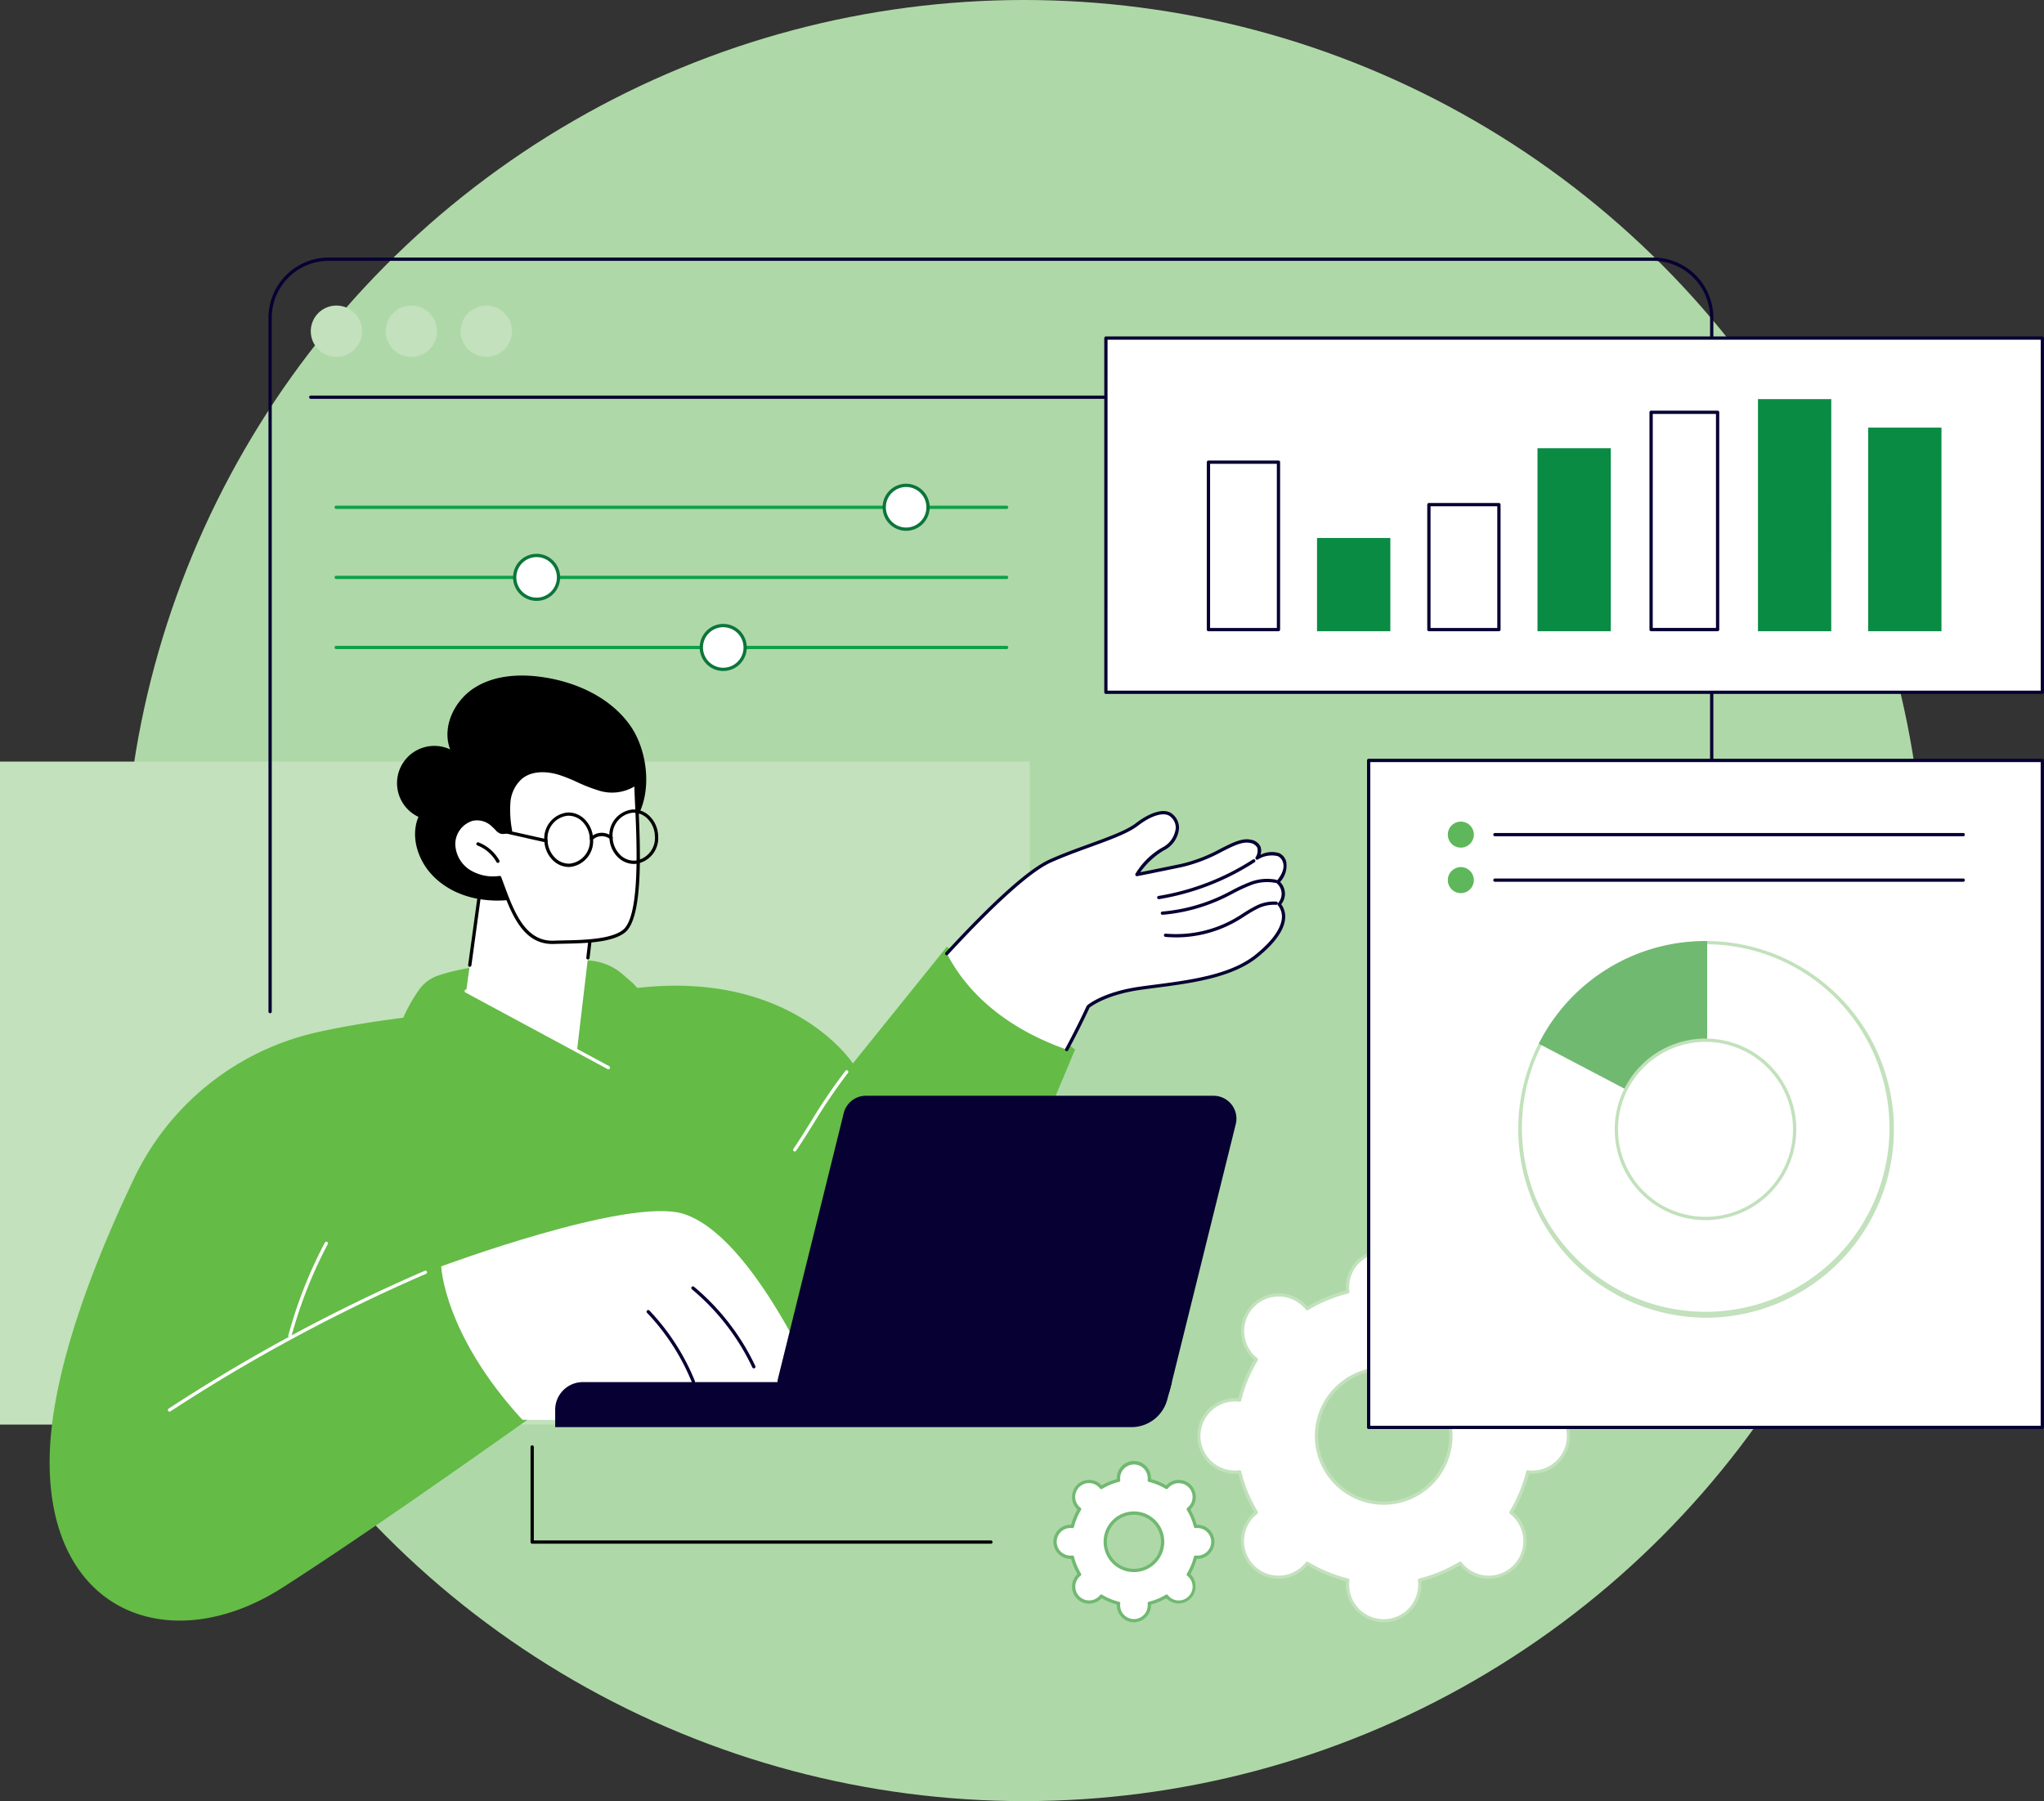 <svg id="supervisor-reporting" xmlns="http://www.w3.org/2000/svg" xmlns:xlink="http://www.w3.org/1999/xlink" width="289.706" height="255.305" viewBox="0 0 289.706 255.305">
  <rect x="0" y="0" width="289.706" height="255.305" fill="#333333" stroke="none"/>
  <defs>
    <style>
      .cls-1 {
        fill: none;
      }

      .cls-2 {
        fill: #afd8a8;
      }

      .cls-3 {
        clip-path: url(#clip-path);
      }

      .cls-4 {
        fill: #fff;
      }

      .cls-5 {
        fill: #c2e1bc;
      }

      .cls-6 {
        fill: #70b971;
      }

      .cls-7 {
        fill: #64bb46;
      }

      .cls-8 {
        fill: #070033;
      }

      .cls-9 {
        fill: #0fa14a;
      }

      .cls-10 {
        fill: #0d753b;
      }

      .cls-11 {
        fill: #0a8b44;
      }

      .cls-12 {
        fill: #5eb75b;
      }
    </style>
    <clipPath id="clip-path">
      <rect id="Rectangle_16836" data-name="Rectangle 16836" class="cls-1" width="289.706" height="193.447"/>
    </clipPath>
  </defs>
  <circle id="Ellipse_254" data-name="Ellipse 254" class="cls-2" cx="127.652" cy="127.652" r="127.652" transform="translate(17.501)"/>
  <g id="Component_5_1" data-name="Component 5 – 1" transform="translate(0 36.506)">
    <g id="Group_30863" data-name="Group 30863" class="cls-3">
      <path id="Path_40178" data-name="Path 40178" class="cls-4" d="M253.374,236.2a5.1,5.1,0,0,0,5.749,5.085,20.906,20.906,0,0,0,2.388,5.765,5.126,5.126,0,1,0,7.192,7.191,20.916,20.916,0,0,0,5.765,2.388,5.127,5.127,0,1,0,10.17,0,20.917,20.917,0,0,0,5.765-2.388,5.125,5.125,0,1,0,7.661-6.781,4.991,4.991,0,0,0-.469-.41,20.906,20.906,0,0,0,2.388-5.765,5.127,5.127,0,1,0,0-10.17,20.936,20.936,0,0,0-2.388-5.765,4.987,4.987,0,0,0,.469-.41,5.126,5.126,0,0,0-7.25-7.25,5.179,5.179,0,0,0-.411.469,20.915,20.915,0,0,0-5.765-2.388,5.127,5.127,0,1,0-10.17,0,20.914,20.914,0,0,0-5.765,2.388,5.18,5.18,0,0,0-.411-.469,5.127,5.127,0,1,0-6.781,7.66,20.936,20.936,0,0,0-2.388,5.765,5.1,5.1,0,0,0-5.749,5.085m16.658,0a9.521,9.521,0,1,1,9.521,9.521,9.52,9.52,0,0,1-9.521-9.521" transform="translate(-83.437 -69.16)"/>
      <path id="Path_40179" data-name="Path 40179" class="cls-5" d="M279.439,262.493a5.365,5.365,0,0,1-5.359-5.359c0-.141.007-.288.021-.446a21.173,21.173,0,0,1-5.459-2.261c-.1.122-.2.231-.3.331a5.359,5.359,0,0,1-7.579-7.579c.1-.1.209-.2.331-.3a21.14,21.14,0,0,1-2.261-5.458c-.158.014-.306.021-.446.021a5.359,5.359,0,1,1,0-10.718c.14,0,.288.007.446.021a21.163,21.163,0,0,1,2.261-5.459c-.122-.1-.231-.2-.331-.3a5.359,5.359,0,0,1,7.579-7.578c.1.1.2.209.3.33a21.119,21.119,0,0,1,5.459-2.26c-.015-.159-.021-.306-.021-.447a5.359,5.359,0,0,1,10.718,0c0,.141-.007.288-.021.447a21.119,21.119,0,0,1,5.459,2.26c.1-.122.2-.231.3-.33a5.359,5.359,0,1,1,7.579,7.578c-.1.1-.209.2-.331.3a21.144,21.144,0,0,1,2.261,5.459c.158-.015.306-.021.446-.021a5.359,5.359,0,1,1,0,10.718c-.14,0-.288-.007-.446-.021a21.154,21.154,0,0,1-2.261,5.458c.122.1.231.2.331.3a5.359,5.359,0,0,1-7.579,7.579c-.1-.1-.2-.209-.3-.331a21.173,21.173,0,0,1-5.459,2.261c.015.158.021.305.021.446a5.365,5.365,0,0,1-5.359,5.359m-10.85-8.6a.233.233,0,0,1,.119.034,20.693,20.693,0,0,0,5.7,2.362.232.232,0,0,1,.174.254,4.894,4.894,0,1,0,9.709,0,.232.232,0,0,1,.174-.254,20.693,20.693,0,0,0,5.7-2.362.232.232,0,0,1,.3.056,4.894,4.894,0,1,0,6.865-6.865.233.233,0,0,1-.056-.3,20.692,20.692,0,0,0,2.362-5.7.233.233,0,0,1,.254-.174,4.894,4.894,0,1,0,0-9.709.233.233,0,0,1-.254-.174,20.675,20.675,0,0,0-2.362-5.7.233.233,0,0,1,.056-.3,4.944,4.944,0,0,0,.448-.392,4.894,4.894,0,0,0-6.921-6.921,4.939,4.939,0,0,0-.392.448.233.233,0,0,1-.3.056,20.645,20.645,0,0,0-5.7-2.361.233.233,0,0,1-.174-.254,4.894,4.894,0,1,0-9.709,0,.233.233,0,0,1-.174.254,20.645,20.645,0,0,0-5.7,2.361.232.232,0,0,1-.3-.056,4.892,4.892,0,1,0-7.313,6.473,4.77,4.77,0,0,0,.448.392.233.233,0,0,1,.056.3,20.685,20.685,0,0,0-2.362,5.7.233.233,0,0,1-.254.174,4.894,4.894,0,1,0,0,9.709.233.233,0,0,1,.254.174,20.679,20.679,0,0,0,2.362,5.7.234.234,0,0,1-.056.3,4.77,4.77,0,0,0-.448.392,4.894,4.894,0,1,0,7.313,6.473.233.233,0,0,1,.183-.089m10.85-8.056a9.753,9.753,0,1,1,9.753-9.753,9.765,9.765,0,0,1-9.753,9.753m0-19.041a9.288,9.288,0,1,0,9.288,9.288,9.3,9.3,0,0,0-9.288-9.288" transform="translate(-83.323 -69.046)"/>
      <path id="Path_40180" data-name="Path 40180" class="cls-4" d="M222.967,265.938a2.179,2.179,0,0,0,2.454,2.17,8.917,8.917,0,0,0,1.019,2.46,2.246,2.246,0,0,0-.2.175,2.188,2.188,0,0,0,3.095,3.095,2.234,2.234,0,0,0,.175-.2,8.917,8.917,0,0,0,2.46,1.019,2.3,2.3,0,0,0-.017.266,2.188,2.188,0,0,0,4.376,0,2.16,2.16,0,0,0-.017-.266,8.917,8.917,0,0,0,2.46-1.019,2.242,2.242,0,0,0,.176.2,2.188,2.188,0,1,0,3.094-3.095,2.165,2.165,0,0,0-.2-.175,8.9,8.9,0,0,0,1.02-2.46,2.158,2.158,0,0,0,.265.017,2.188,2.188,0,1,0,0-4.376,2.306,2.306,0,0,0-.265.017,8.9,8.9,0,0,0-1.02-2.46,2.066,2.066,0,0,0,.2-.175,2.188,2.188,0,1,0-3.094-3.095,2.242,2.242,0,0,0-.176.2,8.917,8.917,0,0,0-2.46-1.019,2.161,2.161,0,0,0,.017-.266,2.188,2.188,0,1,0-4.376,0,2.305,2.305,0,0,0,.017.266,8.916,8.916,0,0,0-2.46,1.019,2.234,2.234,0,0,0-.175-.2,2.188,2.188,0,0,0-3.095,3.095,2.139,2.139,0,0,0,.2.175,8.916,8.916,0,0,0-1.019,2.46,2.318,2.318,0,0,0-.266-.017,2.188,2.188,0,0,0-2.188,2.188m7.11,0A4.063,4.063,0,1,1,234.14,270a4.063,4.063,0,0,1-4.063-4.063" transform="translate(-73.424 -83.896)"/>
      <path id="Path_40181" data-name="Path 40181" class="cls-6" d="M234.026,277.229a2.423,2.423,0,0,1-2.421-2.421c0-.03,0-.059,0-.09a9.163,9.163,0,0,1-2.161-.895c-.021.023-.042.044-.062.065a2.42,2.42,0,0,1-3.423-3.423c.021-.021.042-.042.065-.062a9.149,9.149,0,0,1-.9-2.161l-.09,0a2.42,2.42,0,1,1,0-4.84l.09,0a9.161,9.161,0,0,1,.9-2.161c-.023-.021-.044-.041-.065-.062a2.42,2.42,0,1,1,3.423-3.423c.021.02.042.042.062.064a9.163,9.163,0,0,1,2.161-.895c0-.031,0-.06,0-.09a2.421,2.421,0,1,1,4.841,0c0,.029,0,.059,0,.09a9.163,9.163,0,0,1,2.161.895c.021-.022.041-.044.062-.064a2.42,2.42,0,1,1,3.423,3.423c-.021.021-.042.042-.065.062a9.149,9.149,0,0,1,.9,2.161l.09,0a2.42,2.42,0,0,1,0,4.84l-.09,0a9.148,9.148,0,0,1-.9,2.161l.065.062a2.421,2.421,0,0,1-3.423,3.423c-.02-.021-.041-.042-.062-.064a9.163,9.163,0,0,1-2.161.895c0,.031,0,.06,0,.09a2.423,2.423,0,0,1-2.421,2.421m-4.63-3.938a.237.237,0,0,1,.12.034,8.679,8.679,0,0,0,2.4.993.232.232,0,0,1,.174.254,1.955,1.955,0,1,0,3.879,0,.232.232,0,0,1,.174-.254,8.679,8.679,0,0,0,2.4-.993.233.233,0,0,1,.3.056,1.955,1.955,0,1,0,2.922-2.586,2,2,0,0,0-.179-.156.233.233,0,0,1-.056-.3,8.671,8.671,0,0,0,.993-2.4.233.233,0,0,1,.254-.175,1.887,1.887,0,0,0,.238.016,1.955,1.955,0,1,0-.237-3.895.232.232,0,0,1-.254-.175,8.672,8.672,0,0,0-.993-2.4.234.234,0,0,1,.056-.3,1.872,1.872,0,0,0,.18-.156A1.955,1.955,0,0,0,239,258.088a1.928,1.928,0,0,0-.157.179.233.233,0,0,1-.3.056,8.7,8.7,0,0,0-2.4-.993.232.232,0,0,1-.174-.254,1.956,1.956,0,1,0-3.879,0,.231.231,0,0,1-.174.254,8.7,8.7,0,0,0-2.4.993.233.233,0,0,1-.3-.056,2.148,2.148,0,0,0-.157-.18,1.956,1.956,0,1,0-2.586,2.922.233.233,0,0,1,.056.3,8.689,8.689,0,0,0-.993,2.4.231.231,0,0,1-.254.175,1.955,1.955,0,1,0,0,3.879.232.232,0,0,1,.254.175,8.671,8.671,0,0,0,.993,2.4.233.233,0,0,1-.056.3,2.006,2.006,0,0,0-.179.156,1.955,1.955,0,0,0,2.765,2.765,1.937,1.937,0,0,0,.157-.179.232.232,0,0,1,.183-.089m4.63-3.172a4.3,4.3,0,1,1,4.3-4.3,4.3,4.3,0,0,1-4.3,4.3m0-8.126a3.831,3.831,0,1,0,3.83,3.831,3.835,3.835,0,0,0-3.83-3.831" transform="translate(-73.31 -83.781)"/>
      <rect id="Rectangle_16829" data-name="Rectangle 16829" class="cls-5" width="145.963" height="93.978" transform="translate(0 71.449)"/>
      <path id="Path_40182" data-name="Path 40182" class="cls-7" d="M76.938,212.276s42.275-.147,41.309-13.689a5.485,5.485,0,0,1,.125-1.6c2.531-11.229,5.84-25.53-2.035-43.361a5.669,5.669,0,0,0-1.463-1.992l-1.29-1.121a7.985,7.985,0,0,0-5.146-1.96c-4.978-.055-15.042.115-21.025,2.148a5.481,5.481,0,0,0-2.747,2.1c-1.133,1.653-2.8,4.465-2.93,6.845-.195,3.628-4.8,52.629-4.8,52.629" transform="translate(-25.336 -48.916)"/>
      <path id="Path_40183" data-name="Path 40183" class="cls-7" d="M10.492,218.114c.187-12.349,6.461-28.112,11.987-39.664a37.932,37.932,0,0,1,25.949-20.672c13.36-2.979,29.129-3.347,41.283-5.655,25.018-4.75,34.623,10.079,34.623,10.079l13.325-16.54,18.169,14.574L136.263,206.8l-50.683.646s-26.421,19.041-42.13,29.084S10.156,240.3,10.492,218.114" transform="translate(-3.453 -47.967)"/>
      <path id="Path_40184" data-name="Path 40184" class="cls-4" d="M61.149,221.582a.242.242,0,0,1-.061-.008.233.233,0,0,1-.164-.285A63.594,63.594,0,0,1,66.1,208.14a.233.233,0,1,1,.411.218,63.137,63.137,0,0,0-5.14,13.052.232.232,0,0,1-.224.172" transform="translate(-20.06 -68.501)"/>
      <path id="Path_40185" data-name="Path 40185" class="cls-4" d="M35.711,234.1a.233.233,0,0,1-.127-.427,243.184,243.184,0,0,1,36.3-19.535.232.232,0,0,1,.184.427,242.745,242.745,0,0,0-36.232,19.5.226.226,0,0,1-.127.038" transform="translate(-11.683 -70.512)"/>
      <path id="Path_40186" data-name="Path 40186" class="cls-4" d="M147.034,227.49s-9.485-22.572-19.564-25.6c-7.835-2.35-34.23,7.476-34.23,7.476s.355,9.6,11.5,21.745c0,0,42.67.545,42.291-3.626" transform="translate(-30.704 -66.365)"/>
      <path id="Path_40187" data-name="Path 40187" class="cls-8" d="M154.953,229.06a.232.232,0,0,1-.211-.133,32.574,32.574,0,0,0-8.567-11.079.233.233,0,1,1,.3-.357,33.036,33.036,0,0,1,8.69,11.239.232.232,0,0,1-.21.331" transform="translate(-48.109 -71.603)"/>
      <path id="Path_40188" data-name="Path 40188" class="cls-8" d="M143.271,232.826a.233.233,0,0,1-.216-.146,31.375,31.375,0,0,0-6.363-9.86.233.233,0,0,1,.336-.322,31.85,31.85,0,0,1,6.458,10.008.232.232,0,0,1-.215.319" transform="translate(-44.992 -73.246)"/>
      <path id="Path_40189" data-name="Path 40189" class="cls-4" d="M247.007,127.157s1.4-1.486.956-2.849-1.764-1.559-3.889-.557c0,0,1.2-1.883-.967-2.371s-5.072,2.452-9.745,3.421-6.317,1.282-6.317,1.282a10.327,10.327,0,0,1,3.692-3.618c2.714-1.681,2.348-4.008,1.069-4.874-1.09-.739-3.062.076-4.761,1.392-2.231,1.728-7.8,3.152-12.307,5.186-3.427,1.547-9.3,7.328-14.64,13.113,2.165,4.227,6.872,10.05,16.976,13.616,1.236-2.3,2.266-4.376,3.05-6.081,0,0,2.14-1.881,7.463-2.622s12.329-1.282,16.39-4.558,4.465-5.809,3.213-7.333a2.19,2.19,0,0,0-.184-3.148" transform="translate(-65.894 -38.631)"/>
      <path id="Path_40190" data-name="Path 40190" class="cls-8" d="M216.961,151.018a.237.237,0,0,1-.111-.028.233.233,0,0,1-.094-.315c1.134-2.107,2.186-4.205,3.044-6.068a.226.226,0,0,1,.058-.077c.089-.079,2.254-1.936,7.584-2.678.63-.088,1.284-.172,1.954-.26,5.059-.657,10.792-1.4,14.321-4.249,2.293-1.85,3.586-3.618,3.739-5.111a2.49,2.49,0,0,0-.559-1.895.231.231,0,0,1,.007-.3,1.952,1.952,0,0,0-.171-2.822.233.233,0,0,1-.011-.329c.013-.014,1.3-1.4.9-2.618a1.36,1.36,0,0,0-.747-.9,3.692,3.692,0,0,0-2.821.485.233.233,0,0,1-.3-.336,1.714,1.714,0,0,0,.228-1.329,1.356,1.356,0,0,0-1.05-.689c-1.041-.233-2.32.41-3.939,1.225a22.727,22.727,0,0,1-5.708,2.2c-4.622.958-6.3,1.28-6.321,1.282a.229.229,0,0,1-.229-.089.232.232,0,0,1-.023-.244,10.492,10.492,0,0,1,3.777-3.71,3.5,3.5,0,0,0,1.933-2.742,2.033,2.033,0,0,0-.871-1.742c-.876-.594-2.638-.05-4.488,1.383-1.376,1.066-4,2.021-6.785,3.033-1.865.678-3.791,1.379-5.569,2.182-2.819,1.272-7.856,5.788-14.565,13.058a.233.233,0,1,1-.342-.315c6.848-7.421,11.8-11.851,14.716-13.167,1.794-.81,3.73-1.514,5.6-2.195,2.747-1,5.341-1.942,6.659-2.964,1.6-1.241,3.764-2.26,5.033-1.4a2.5,2.5,0,0,1,1.076,2.138,3.834,3.834,0,0,1-2.153,3.127,11.109,11.109,0,0,0-3.337,3.09c.8-.158,2.59-.516,5.792-1.18A22.035,22.035,0,0,0,238.8,122.3c1.7-.856,3.046-1.534,4.25-1.263a1.779,1.779,0,0,1,1.378.967,1.727,1.727,0,0,1,0,1.177,3.538,3.538,0,0,1,2.646-.247,1.824,1.824,0,0,1,1,1.186,3.382,3.382,0,0,1-.859,2.909,2.367,2.367,0,0,1,.16,3.16,2.971,2.971,0,0,1,.549,2.089c-.168,1.642-1.484,3.467-3.909,5.425-3.631,2.93-9.435,3.683-14.553,4.348-.669.087-1.323.172-1.951.26-4.815.67-7.007,2.3-7.306,2.537-.857,1.859-1.906,3.948-3.035,6.046a.233.233,0,0,1-.2.122" transform="translate(-65.779 -38.518)"/>
      <path id="Path_40191" data-name="Path 40191" class="cls-8" d="M247.673,141.176q-.761,0-1.519-.068a.233.233,0,0,1,.042-.463,16.76,16.76,0,0,0,10-2.26c.317-.187.633-.389.94-.585a19.451,19.451,0,0,1,1.689-1,5.632,5.632,0,0,1,3.062-.7.232.232,0,1,1-.045.463,5.188,5.188,0,0,0-2.808.653c-.567.286-1.117.637-1.648.977-.31.2-.63.4-.952.594a17.262,17.262,0,0,1-8.757,2.392" transform="translate(-80.99 -44.811)"/>
      <path id="Path_40192" data-name="Path 40192" class="cls-8" d="M245.549,136.4a.232.232,0,0,1-.019-.464,24.529,24.529,0,0,0,8.718-2.415c.358-.175.712-.359,1.066-.543a22.707,22.707,0,0,1,2.431-1.143,6.713,6.713,0,0,1,3.92-.41.232.232,0,1,1-.107.452,6.259,6.259,0,0,0-3.649.393,22.465,22.465,0,0,0-2.381,1.12c-.357.186-.714.372-1.076.548a25,25,0,0,1-8.883,2.46h-.02" transform="translate(-80.784 -43.233)"/>
      <path id="Path_40193" data-name="Path 40193" class="cls-8" d="M244.76,132.825a.233.233,0,0,1-.037-.462,35.148,35.148,0,0,0,13.387-5.173.233.233,0,0,1,.253.39,35.635,35.635,0,0,1-13.565,5.242.243.243,0,0,1-.038,0" transform="translate(-80.524 -41.872)"/>
      <path id="Path_40194" data-name="Path 40194" class="cls-4" d="M167.833,183.271a.229.229,0,0,1-.13-.04.233.233,0,0,1-.062-.323c.859-1.27,1.691-2.6,2.495-3.885a78,78,0,0,1,4.89-7.194.233.233,0,0,1,.365.288,77.965,77.965,0,0,0-4.861,7.152c-.806,1.288-1.64,2.621-2.5,3.9a.233.233,0,0,1-.193.1" transform="translate(-55.192 -56.555)"/>
      <path id="Path_40195" data-name="Path 40195" class="cls-8" d="M199,244.056H117.325v-2.462a3.919,3.919,0,0,1,3.918-3.921h83.5l-.671,2.492A5.253,5.253,0,0,1,199,244.056" transform="translate(-38.636 -78.267)"/>
      <path id="Path_40196" data-name="Path 40196" class="cls-8" d="M216.785,221.238H167.512a3.241,3.241,0,0,1-3.144-4.021l9.313-37.6a3.238,3.238,0,0,1,3.143-2.461H226.1a3.241,3.241,0,0,1,3.144,4.021l-9.313,37.6a3.239,3.239,0,0,1-3.144,2.461" transform="translate(-54.095 -58.338)"/>
      <path id="Path_40197" data-name="Path 40197" class="cls-4" d="M101.062,127.475l-2.536,18.48,15.7,8.454,2.53-21.476Z" transform="translate(-32.445 -41.978)"/>
      <path id="Path_40198" data-name="Path 40198" d="M99.163,142.4l-.032,0a.233.233,0,0,1-.2-.262l2.032-14.808a.232.232,0,0,1,.307-.188l15.694,5.458a.233.233,0,0,1,.154.247l-.977,8.294a.233.233,0,1,1-.462-.054l.955-8.108-15.25-5.3L99.393,142.2a.233.233,0,0,1-.23.2" transform="translate(-32.578 -41.864)"/>
      <path id="Path_40199" data-name="Path 40199" class="cls-4" d="M118.566,166a.231.231,0,0,1-.11-.027L98.3,155.118a.233.233,0,0,1,.221-.41l20.154,10.853a.232.232,0,0,1-.111.437" transform="translate(-32.331 -50.937)"/>
      <path id="Path_40200" data-name="Path 40200" d="M116.964,95.356c-2.758-3.84-7.388-6-12.054-6.742-3.369-.539-7.015-.374-9.912,1.432s-4.728,5.585-3.5,8.771A5.282,5.282,0,0,0,87,108.377c-1.162,2.765-.1,6.1,1.969,8.27,3.669,3.86,9.848,4.4,14.866,2.625a31.1,31.1,0,0,0,13.75-10.223c2.694-3.8,1.962-10.092-.624-13.694" transform="translate(-27.691 -29.092)"/>
      <path id="Path_40201" data-name="Path 40201" class="cls-4" d="M116.264,110.954c-1.839-.544-3.511-1.555-5.341-2.131s-4-.642-5.493.561a5.247,5.247,0,0,0-1.747,3.532,15.577,15.577,0,0,0,.241,4.023c-1.651.53-1.443.139-2.577-.848a3.185,3.185,0,0,0-2.859-.767,3.7,3.7,0,0,0-2.62,3.423,4.681,4.681,0,0,0,2.1,3.9,6.413,6.413,0,0,0,4.421.942c1.566,4.119,3.071,9.36,7.706,9.177,2.662-.105,7.86.086,9.93-1.59,3.144-2.544,1.639-17.855,1.694-20.972-1.43,1.278-3.615,1.29-5.454.746" transform="translate(-31.569 -35.704)"/>
      <path id="Path_40202" data-name="Path 40202" d="M109.741,132.891c-4.225,0-5.849-4.384-7.286-8.262q-.169-.456-.335-.9a6.547,6.547,0,0,1-4.4-1,4.936,4.936,0,0,1-2.2-4.1,3.948,3.948,0,0,1,2.8-3.641,3.421,3.421,0,0,1,3.068.817c.25.217.438.408.59.562.493.5.593.6,1.575.3a15.027,15.027,0,0,1-.213-3.889,5.429,5.429,0,0,1,1.832-3.686c1.362-1.1,3.442-1.315,5.708-.6a24.241,24.241,0,0,1,2.6,1.046,22.17,22.17,0,0,0,2.735,1.083,5.507,5.507,0,0,0,5.233-.7.232.232,0,0,1,.388.177c-.011.61.039,1.7.1,3.076.273,5.969.73,15.958-1.882,18.073-1.818,1.471-5.8,1.549-8.7,1.606-.5.01-.964.019-1.369.036-.083,0-.166,0-.247,0m-7.468-9.647a.234.234,0,0,1,.217.15c.133.351.266.71.4,1.074,1.409,3.8,3,8.119,7.079,7.954.407-.016.873-.025,1.378-.036,2.677-.052,6.722-.133,8.417-1.5,2.429-1.966,1.961-12.195,1.71-17.69-.05-1.08-.091-1.983-.1-2.625a6.239,6.239,0,0,1-5.289.493,22.608,22.608,0,0,1-2.793-1.1,23.781,23.781,0,0,0-2.551-1.028c-1-.315-3.518-.895-5.278.52a4.971,4.971,0,0,0-1.661,3.377,15.41,15.41,0,0,0,.24,3.964.233.233,0,0,1-.159.256c-1.372.44-1.614.277-2.237-.357-.153-.156-.327-.332-.563-.539a2.962,2.962,0,0,0-2.648-.716,3.469,3.469,0,0,0-2.445,3.205,4.461,4.461,0,0,0,2,3.7,6.219,6.219,0,0,0,4.26.9l.03,0" transform="translate(-31.455 -35.589)"/>
      <path id="Path_40203" data-name="Path 40203" d="M103.706,126.5a.233.233,0,0,1-.2-.12,5.291,5.291,0,0,0-2.706-2.353.233.233,0,0,1,.166-.435,5.762,5.762,0,0,1,2.948,2.563.232.232,0,0,1-.2.345" transform="translate(-33.143 -40.693)"/>
      <path id="Path_40204" data-name="Path 40204" d="M118.52,125.011a3.275,3.275,0,0,1-2.357-1.031,4.081,4.081,0,0,1-1.128-2.673,3.681,3.681,0,0,1,3.275-4.019,3.267,3.267,0,0,1,2.5,1.027,4.081,4.081,0,0,1,1.128,2.673,3.683,3.683,0,0,1-3.276,4.019c-.049,0-.1,0-.147,0m-.064-7.261c-.042,0-.083,0-.125,0a3.219,3.219,0,0,0-2.832,3.533,3.616,3.616,0,0,0,1,2.37,2.8,2.8,0,0,0,2.15.887,3.219,3.219,0,0,0,2.832-3.534,3.614,3.614,0,0,0-1-2.369,2.816,2.816,0,0,0-2.025-.89" transform="translate(-37.88 -38.623)"/>
      <path id="Path_40205" data-name="Path 40205" d="M132.269,124.373a3.274,3.274,0,0,1-2.357-1.03,4.081,4.081,0,0,1-1.128-2.673,3.681,3.681,0,0,1,3.275-4.019,3.257,3.257,0,0,1,2.5,1.027,4.081,4.081,0,0,1,1.128,2.673,3.682,3.682,0,0,1-3.275,4.019c-.05,0-.1,0-.148,0m-.064-7.26c-.042,0-.083,0-.125,0a3.219,3.219,0,0,0-2.832,3.533,3.617,3.617,0,0,0,1,2.37,2.793,2.793,0,0,0,2.15.887,3.219,3.219,0,0,0,2.832-3.534,3.617,3.617,0,0,0-1-2.37,2.817,2.817,0,0,0-2.025-.889" transform="translate(-42.408 -38.413)"/>
      <path id="Path_40206" data-name="Path 40206" d="M124.876,122.635a.232.232,0,0,1-.154-.406,2.3,2.3,0,0,1,3.089-.126.232.232,0,1,1-.314.343,1.885,1.885,0,0,0-2.467.132.232.232,0,0,1-.154.058" transform="translate(-41.046 -40.027)"/>
      <path id="Path_40207" data-name="Path 40207" d="M111.919,122.633a.263.263,0,0,1-.051-.005l-6.825-1.532a.232.232,0,0,1,.1-.453l6.825,1.531a.233.233,0,0,1-.051.459" transform="translate(-34.531 -39.726)"/>
      <path id="Path_40208" data-name="Path 40208" class="cls-8" d="M252.986,151.9a.232.232,0,1,1,0-.465,8.083,8.083,0,0,0,8.074-8.074V8.539A8.083,8.083,0,0,0,252.986.465H65.273A8.083,8.083,0,0,0,57.2,8.539v98.346a.232.232,0,0,1-.465,0V8.539A8.548,8.548,0,0,1,65.273,0H252.986a8.548,8.548,0,0,1,8.539,8.539V143.364a8.548,8.548,0,0,1-8.539,8.539" transform="translate(-18.683)"/>
      <path id="Path_40209" data-name="Path 40209" class="cls-8" d="M258.357,29.635H65.562a.232.232,0,1,1,0-.465h192.8a.232.232,0,1,1,0,.465" transform="translate(-21.513 -9.606)"/>
      <path id="Path_40210" data-name="Path 40210" class="cls-5" d="M72.954,13.8a3.639,3.639,0,1,1-3.639-3.653A3.646,3.646,0,0,1,72.954,13.8" transform="translate(-21.627 -3.34)"/>
      <path id="Path_40211" data-name="Path 40211" class="cls-5" d="M88.788,13.8a3.639,3.639,0,1,1-3.639-3.653A3.646,3.646,0,0,1,88.788,13.8" transform="translate(-26.842 -3.34)"/>
      <path id="Path_40212" data-name="Path 40212" class="cls-5" d="M104.622,13.8a3.639,3.639,0,1,1-3.639-3.653,3.646,3.646,0,0,1,3.639,3.653" transform="translate(-32.056 -3.34)"/>
      <path id="Path_40213" data-name="Path 40213" class="cls-9" d="M165.953,52.9H70.931a.232.232,0,1,1,0-.465h95.022a.232.232,0,1,1,0,.465" transform="translate(-23.281 -17.267)"/>
      <path id="Path_40214" data-name="Path 40214" class="cls-4" d="M193.07,51.257a3.1,3.1,0,1,1-3.1-3.1,3.1,3.1,0,0,1,3.1,3.1" transform="translate(-61.534 -15.857)"/>
      <path id="Path_40215" data-name="Path 40215" class="cls-10" d="M189.851,54.479a3.337,3.337,0,1,1,3.337-3.337,3.341,3.341,0,0,1-3.337,3.337m0-6.209a2.872,2.872,0,1,0,2.871,2.872,2.875,2.875,0,0,0-2.871-2.872" transform="translate(-61.42 -15.743)"/>
      <path id="Path_40216" data-name="Path 40216" class="cls-9" d="M165.953,67.713H70.931a.232.232,0,1,1,0-.465h95.022a.232.232,0,1,1,0,.465" transform="translate(-23.281 -22.145)"/>
      <path id="Path_40217" data-name="Path 40217" class="cls-4" d="M114.979,66.071a3.1,3.1,0,1,1-3.1-3.1,3.1,3.1,0,0,1,3.1,3.1" transform="translate(-35.818 -20.735)"/>
      <path id="Path_40218" data-name="Path 40218" class="cls-10" d="M111.761,69.293a3.337,3.337,0,1,1,3.337-3.337,3.341,3.341,0,0,1-3.337,3.337m0-6.209a2.872,2.872,0,1,0,2.872,2.872,2.875,2.875,0,0,0-2.872-2.872" transform="translate(-35.705 -20.621)"/>
      <path id="Path_40219" data-name="Path 40219" class="cls-9" d="M165.953,82.528H70.931a.232.232,0,1,1,0-.465h95.022a.232.232,0,1,1,0,.465" transform="translate(-23.281 -27.024)"/>
      <path id="Path_40220" data-name="Path 40220" class="cls-4" d="M154.414,80.885a3.1,3.1,0,1,1-3.1-3.1,3.1,3.1,0,0,1,3.1,3.1" transform="translate(-48.805 -25.614)"/>
      <path id="Path_40221" data-name="Path 40221" class="cls-10" d="M151.2,84.107a3.337,3.337,0,1,1,3.337-3.337,3.341,3.341,0,0,1-3.337,3.337m0-6.209a2.872,2.872,0,1,0,2.872,2.872A2.875,2.875,0,0,0,151.2,77.9" transform="translate(-48.691 -25.499)"/>
      <rect id="Rectangle_16830" data-name="Rectangle 16830" class="cls-4" width="132.728" height="50.204" transform="translate(156.746 11.416)"/>
      <path id="Path_40222" data-name="Path 40222" class="cls-8" d="M366.32,67.344H233.593a.232.232,0,0,1-.233-.233v-50.2a.232.232,0,0,1,.233-.233H366.32a.232.232,0,0,1,.233.233v50.2a.232.232,0,0,1-.233.233m-132.5-.465H366.087V17.139H233.825Z" transform="translate(-76.847 -5.491)"/>
      <path id="Path_40223" data-name="Path 40223" class="cls-8" d="M265.187,67.1h-9.925a.232.232,0,0,1-.233-.233V43.134a.232.232,0,0,1,.233-.232h9.925a.232.232,0,0,1,.232.232v23.73a.232.232,0,0,1-.232.233m-9.693-.465h9.46V43.367h-9.46Z" transform="translate(-83.982 -14.128)"/>
      <rect id="Rectangle_16831" data-name="Rectangle 16831" class="cls-11" width="9.925" height="12.75" transform="translate(186.902 39.986)"/>
      <path id="Path_40224" data-name="Path 40224" class="cls-11" d="M288.713,72.488h-10.39V59.273h10.39Zm-9.925-.465h9.46V59.738h-9.46Z" transform="translate(-91.653 -19.519)"/>
      <path id="Path_40225" data-name="Path 40225" class="cls-8" d="M311.773,70.052h-9.925a.233.233,0,0,1-.233-.233V52.108a.233.233,0,0,1,.233-.233h9.925a.232.232,0,0,1,.233.233V69.819a.232.232,0,0,1-.233.233m-9.692-.465h9.46V52.34h-9.46Z" transform="translate(-99.323 -17.083)"/>
      <rect id="Rectangle_16832" data-name="Rectangle 16832" class="cls-11" width="9.925" height="25.472" transform="translate(218.147 27.264)"/>
      <path id="Path_40226" data-name="Path 40226" class="cls-11" d="M335.3,66.241h-10.39V40.3H335.3Zm-9.925-.465h9.46V40.769h-9.46Z" transform="translate(-106.994 -13.272)"/>
      <path id="Path_40227" data-name="Path 40227" class="cls-8" d="M358.232,63.624h-9.425a.232.232,0,0,1-.233-.233v-30.8a.233.233,0,0,1,.233-.233h9.425a.233.233,0,0,1,.232.233v30.8a.232.232,0,0,1-.232.233m-9.193-.465H358V32.823h-8.96Z" transform="translate(-114.787 -10.656)"/>
      <rect id="Rectangle_16833" data-name="Rectangle 16833" class="cls-11" width="9.925" height="32.436" transform="translate(249.393 20.3)"/>
      <path id="Path_40228" data-name="Path 40228" class="cls-11" d="M381.886,62.822H371.5v-32.9h10.39Zm-9.925-.465h9.46V30.386h-9.46Z" transform="translate(-122.335 -9.853)"/>
      <rect id="Rectangle_16834" data-name="Rectangle 16834" class="cls-11" width="9.925" height="28.395" transform="translate(265.015 24.341)"/>
      <path id="Path_40229" data-name="Path 40229" class="cls-11" d="M405.179,64.806h-10.39V35.945h10.39Zm-9.925-.465h9.46V36.41h-9.46Z" transform="translate(-130.006 -11.837)"/>
      <path id="Path_40230" data-name="Path 40230" d="M177.367,264.98H112.349a.232.232,0,0,1-.233-.233V251.267a.232.232,0,1,1,.465,0v13.249h64.786a.232.232,0,1,1,0,.465" transform="translate(-36.92 -82.667)"/>
      <rect id="Rectangle_16835" data-name="Rectangle 16835" class="cls-4" width="95.487" height="94.547" transform="translate(193.754 71.281)"/>
      <path id="Path_40231" data-name="Path 40231" class="cls-8" d="M384.6,200.944H289.119a.232.232,0,0,1-.233-.232V106.165a.232.232,0,0,1,.233-.233H384.6a.232.232,0,0,1,.233.233v94.547a.232.232,0,0,1-.233.232m-95.254-.465h95.021V106.4H289.351Z" transform="translate(-95.131 -34.884)"/>
      <path id="Path_40232" data-name="Path 40232" class="cls-12" d="M309.648,121.061a1.843,1.843,0,1,1-1.844-1.844,1.844,1.844,0,0,1,1.844,1.844" transform="translate(-100.754 -39.259)"/>
      <path id="Path_40233" data-name="Path 40233" class="cls-8" d="M382.171,122.085H315.8a.232.232,0,1,1,0-.465h66.374a.232.232,0,1,1,0,.465" transform="translate(-103.917 -40.05)"/>
      <path id="Path_40234" data-name="Path 40234" class="cls-12" d="M309.648,130.675a1.843,1.843,0,1,1-1.844-1.844,1.844,1.844,0,0,1,1.844,1.844" transform="translate(-100.754 -42.425)"/>
      <path id="Path_40235" data-name="Path 40235" class="cls-8" d="M382.171,131.7H315.8a.232.232,0,1,1,0-.465h66.374a.232.232,0,1,1,0,.465" transform="translate(-103.917 -43.216)"/>
      <path id="Path_40236" data-name="Path 40236" class="cls-4" d="M347.5,171.258V144.787a26.412,26.412,0,1,1-23.327,14.225Z" transform="translate(-105.771 -47.679)"/>
      <path id="Path_40237" data-name="Path 40237" class="cls-4" d="M324.175,159.012,347.5,144.787a26.414,26.414,0,1,1-23.327,14.225" transform="translate(-105.771 -47.679)"/>
      <path id="Path_40238" data-name="Path 40238" class="cls-5" d="M347.387,197.847a26.739,26.739,0,0,1-23.533-39.057.232.232,0,0,1,.085-.091l23.327-14.225a.234.234,0,0,1,.121-.034,26.7,26.7,0,0,1,0,53.407m-23.15-38.785a26.049,26.049,0,1,0,23.215-14.156Z" transform="translate(-105.656 -47.565)"/>
      <path id="Path_40239" data-name="Path 40239" class="cls-6" d="M325.638,159.012a26.283,26.283,0,0,1,23.327-14.225v26.471Z" transform="translate(-107.234 -47.679)"/>
      <path id="Path_40240" data-name="Path 40240" class="cls-6" d="M349.043,171.528,325.171,159l.107-.206a26.461,26.461,0,0,1,23.533-14.35h.233ZM325.8,158.8l22.78,11.959V144.907A25.992,25.992,0,0,0,325.8,158.8" transform="translate(-107.08 -47.565)"/>
      <path id="Path_40241" data-name="Path 40241" class="cls-4" d="M341.578,178.051a12.635,12.635,0,1,0,12.635-12.635,12.636,12.636,0,0,0-12.635,12.635" transform="translate(-112.483 -54.472)"/>
      <path id="Path_40242" data-name="Path 40242" class="cls-5" d="M354.1,190.805a12.868,12.868,0,1,1,12.868-12.868A12.883,12.883,0,0,1,354.1,190.805m0-25.27a12.4,12.4,0,1,0,12.4,12.4,12.417,12.417,0,0,0-12.4-12.4" transform="translate(-112.369 -54.358)"/>
    </g>
  </g>
</svg>
